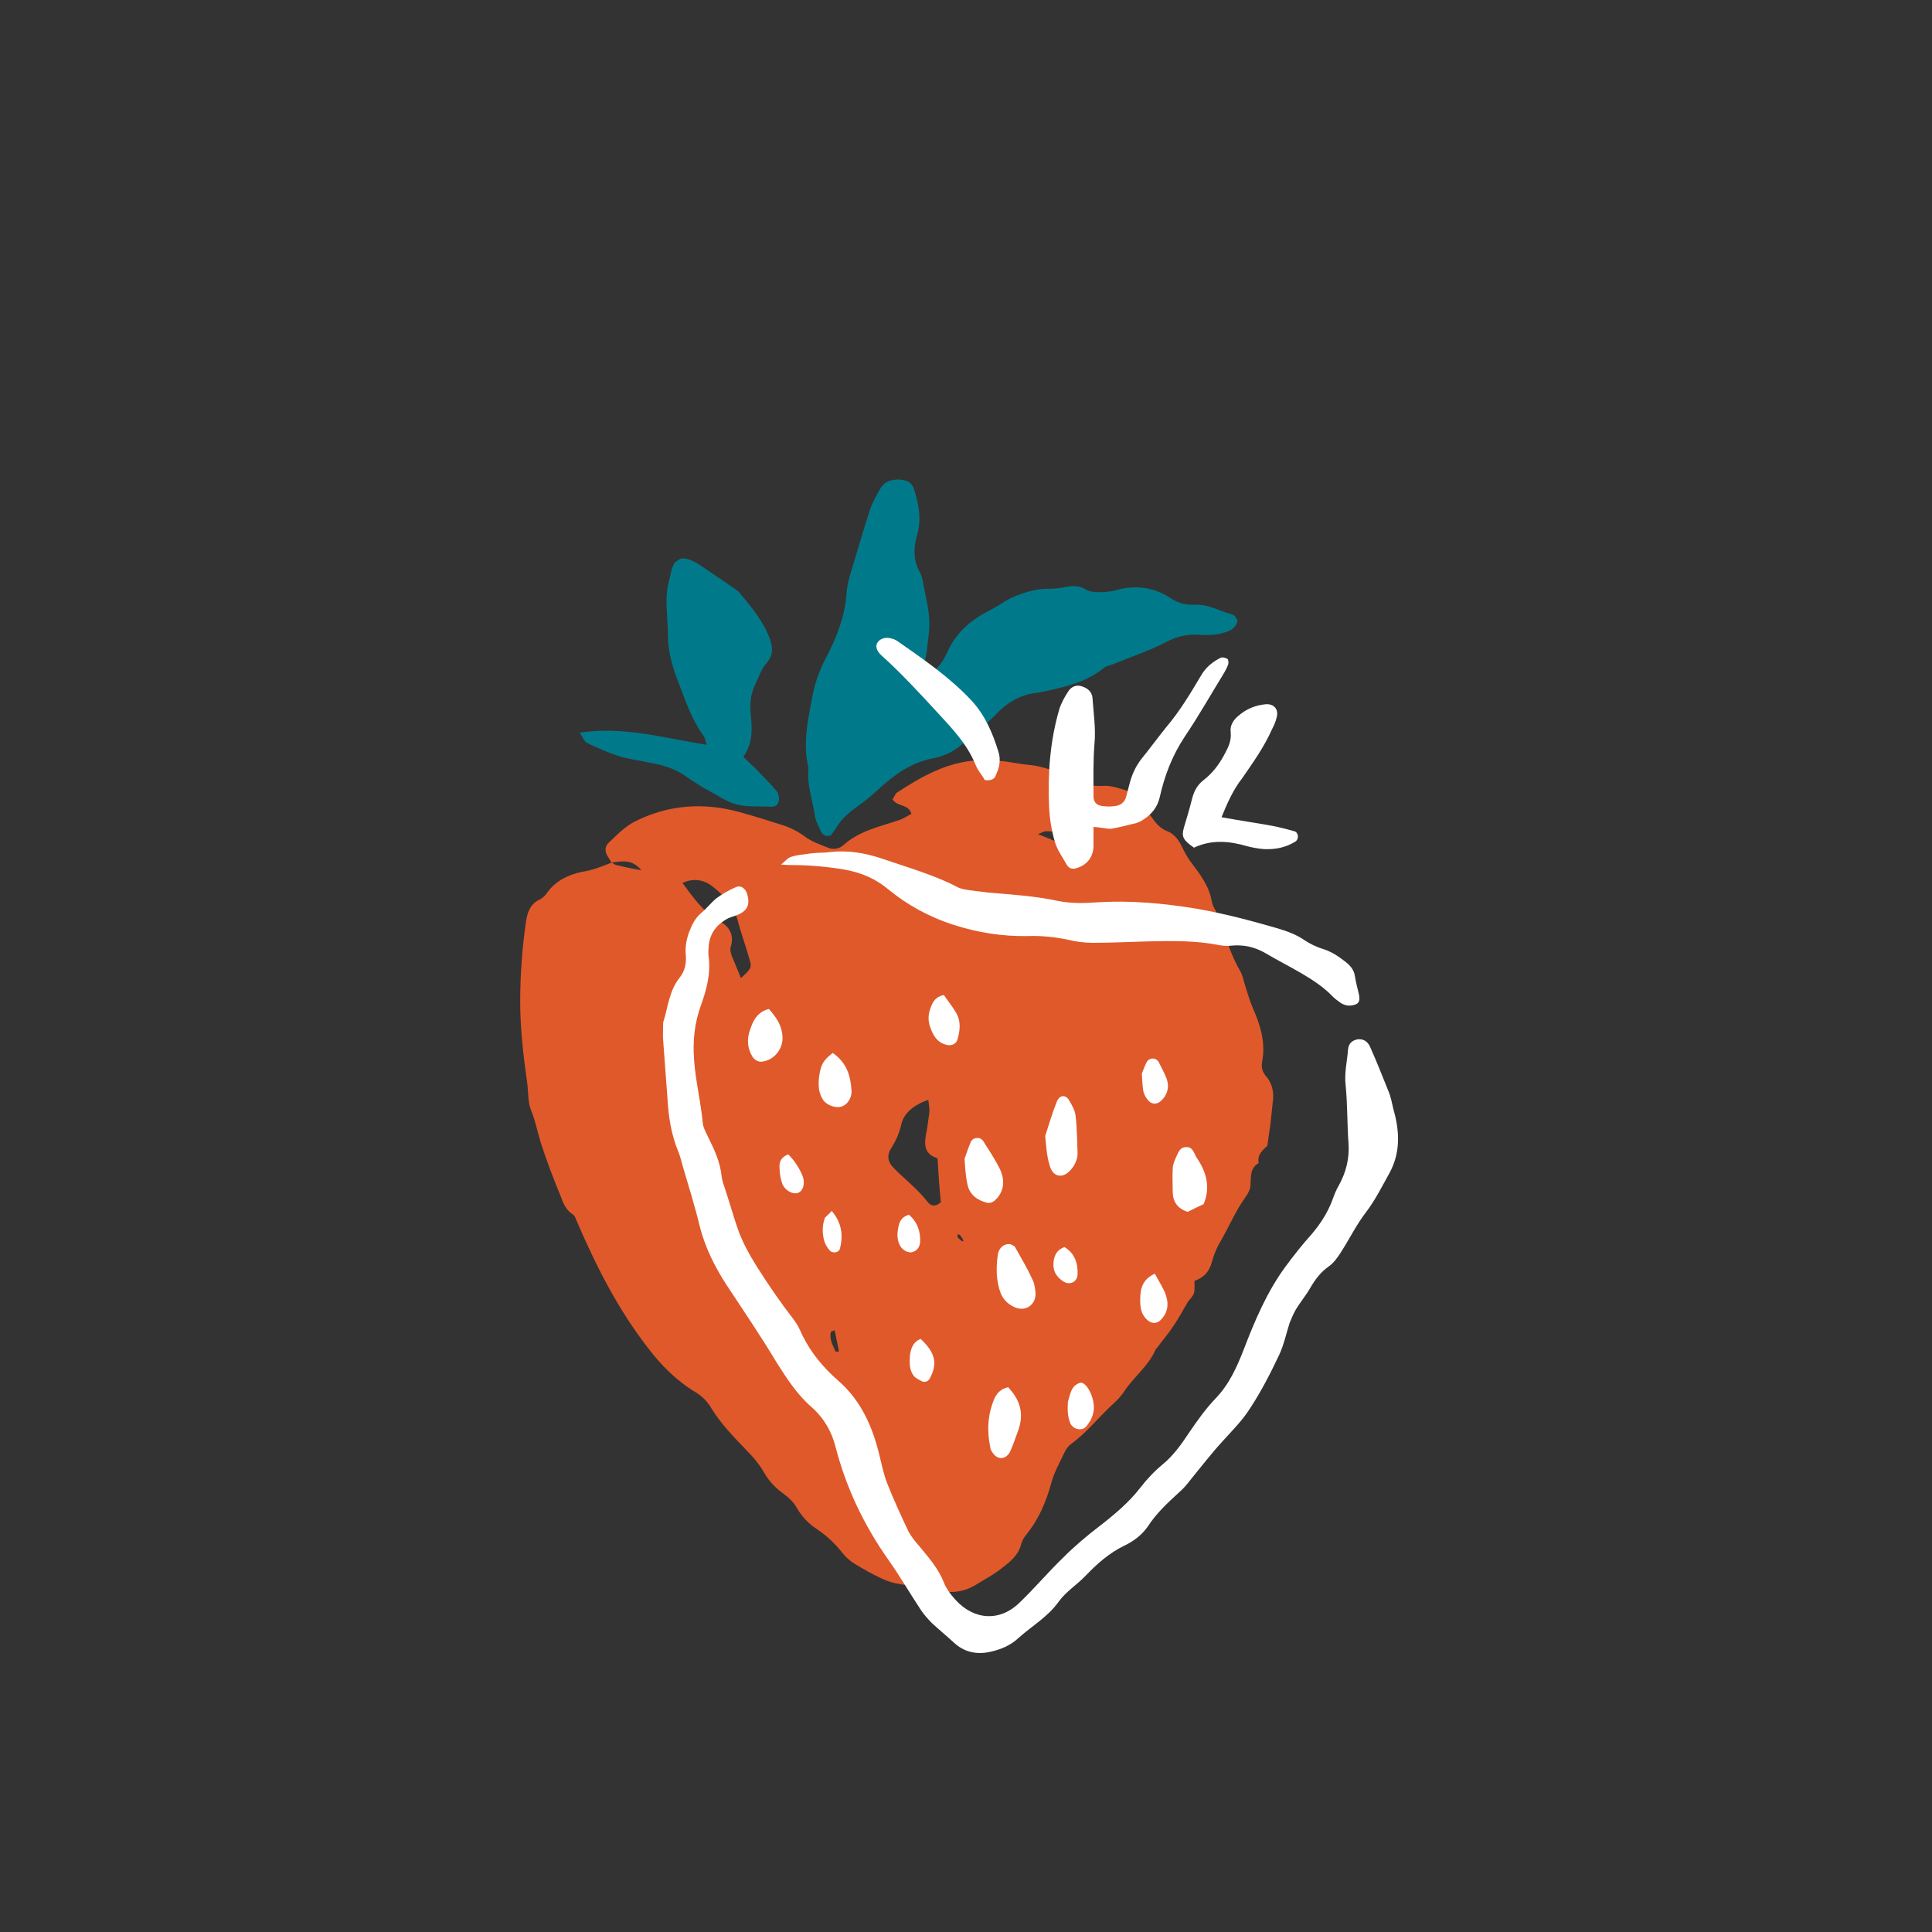 <?xml version="1.0" encoding="UTF-8"?> <!-- Generator: Adobe Illustrator 25.3.0, SVG Export Plug-In . SVG Version: 6.00 Build 0) --> <svg xmlns="http://www.w3.org/2000/svg" xmlns:xlink="http://www.w3.org/1999/xlink" version="1.1" id="Layer_1" x="0px" y="0px" viewBox="0 0 400 400" style="enable-background:new 0 0 400 400;" xml:space="preserve"><rect x="0" y="0" width="400" height="400" fill="#333333" stroke="none"/> <style type="text/css"> .st0{fill:#FFFFFF;} .st1{clip-path:url(#SVGID_2_);fill:#E0592A;} .st2{clip-path:url(#SVGID_2_);fill:#007A8A;} .st3{clip-path:url(#SVGID_2_);fill:#FFFFFF;} </style> <polygon class="st0" points="167.5,290.7 167.2,290.7 167.3,290.9 "></polygon> <g> <defs> <rect id="SVGID_1_" x="107" y="98.9" transform="matrix(0.828 -0.561 0.561 0.828 -83.985 148.537)" width="185.9" height="224.4"></rect> </defs> <clipPath id="SVGID_2_"> <use xlink:href="#SVGID_1_" style="overflow:visible;"></use> </clipPath> <path class="st1" d="M198.3,255.5c0,0.4-0.1,0.6-0.1,0.6c0.3,0.3,0.6,0.6,1,0.9c0,0,0.2-0.1,0.3-0.1c-0.2-0.4-0.4-0.8-0.7-1.1 C198.8,255.7,198.7,255.7,198.3,255.5 M172.8,275.4c-0.4,0.2-0.8,0.3-0.8,0.4c-0.3,1.5,0.4,2.7,1,4c0,0.1,0.4,0,0.7,0 C173.4,278.3,173.1,276.8,172.8,275.4 M222.8,176c-0.4-3.1-0.5-3.3-2.5-3.6c-1.3-0.2-2.5-0.3-3.8-0.3c-0.4,0-0.8,0.3-1.6,0.6 C217.7,173.8,220,174.8,222.8,176 M153.4,202.5c2.1-1.9,2.3-2.2,1.8-3.8c-0.7-2.6-1.7-5.2-2.4-7.9c-0.8-3.1-2.8-5.3-5.2-7.2 c-1.7-1.4-3.9-1.9-6.3-0.8c2.2,3,4.2,5.9,7.4,7.7c2.1,1.2,3.4,2.8,2.6,5.5c-0.2,0.6,0,1.3,0.2,1.9 C152.1,199.3,152.7,200.8,153.4,202.5 M194.1,239.8c-2.6-0.8-2.8-2.6-2.4-4.8c0.3-1.5,0.5-3.1,0.7-4.6c0.1-0.8-0.1-1.7-0.2-2.7 c-3.1,1.1-5.1,2.8-5.6,5.1c-0.4,1.7-1,3.2-1.9,4.6c-1.2,1.8-1,3.1,0.5,4.6c2.3,2.3,4.9,4.3,6.9,6.9c0.5,0.7,1.5,1.1,2.7,0 C194.5,246.2,194.3,243.2,194.1,239.8 M126.6,178.6c-0.3-0.6-0.7-1.1-1-1.7c-0.4-0.9-0.3-1.8,0.5-2.5c1.7-1.6,3.3-3.3,5.5-4.4 c6.9-3.4,14-3.9,21.4-1.9c2.9,0.8,5.8,1.7,8.6,2.6c1.7,0.5,3.4,1.3,4.9,2.4c1.4,1.1,3.2,1.7,4.9,2.4c1.2,0.5,2.5,0.2,3.3-0.6 c3.4-3,7.7-3.8,11.7-5.2c0.8-0.3,1.5-0.8,2.3-1.2c-0.6-2.1-2.9-1.4-3.9-3c0.3-0.4,0.5-1.1,0.9-1.4c5.2-3.4,10.5-6.4,16.9-6.7 c1.7-0.1,3.4,0.1,5.1,0.2c1.6,0.2,3.1,0.5,4.7,0.7c2.8,0.2,5.4,1,7.8,2.3c2.6,1.4,5.2,2.3,8.2,2.1c1.6-0.1,3.3,0.5,4.9,1 c0.7,0.2,1.3,0.8,1.8,1.4c1.1,1.3,2.2,2.6,3.2,3.9c0.9,1.3,1.8,2.5,3.4,3.1c1.5,0.6,2.4,1.9,3.1,3.4c0.6,1.2,1.2,2.3,2,3.3 c1.8,2.4,3.6,4.8,4.1,7.9c0.2,1.2,1.2,2.3,1.6,3.5c1.2,3.7,2.3,7.5,4.3,10.9c0.5,0.9,0.7,2,1,3c0.5,1.5,0.9,3,1.5,4.4 c1.6,3.6,2.8,7.3,2,11.4c-0.2,1.1,0.1,2.1,0.8,2.9c1.4,1.6,1.7,3.5,1.4,5.5c-0.2,1.6-0.3,3.1-0.5,4.7c-0.2,1.3-0.4,2.6-0.6,4.2 c-0.8,0.8-2.2,1.8-1.8,3.6c-1.8,1-1.6,2.8-1.7,4.5c0,0.9-0.5,1.8-1,2.5c-2.1,2.9-3.4,6.1-5.2,9.2c-0.8,1.3-1.4,2.8-1.8,4.3 c-0.5,1.9-1.6,3.2-3.6,3.9c0,0.8,0.1,1.7-0.1,2.5c-0.2,0.7-0.9,1.3-1.3,1.9c-1,1.7-1.9,3.4-3,5c-1,1.5-2.2,2.9-3.3,4.4 c-0.1,0.1-0.2,0.2-0.3,0.3c-1.4,3.4-4.5,5.7-6.5,8.7c-0.7,1.1-1.6,2-2.6,2.9c-2.9,2.7-5.3,5.8-8.5,8.1c-0.5,0.4-0.9,0.9-1.2,1.5 c-1,2.1-2.2,4.2-2.8,6.4c-1.1,4-2.6,7.6-5.2,10.8c-0.5,0.6-0.9,1.3-1.1,2.1c-0.6,2.2-2.2,3.5-3.9,4.8c-1.7,1.4-3.7,2.4-5.6,3.6 c-2.2,1.3-4.6,1.7-7.2,1.2c-3.1-0.6-6.2-1-9.3-1.6c-1-0.2-2-0.6-2.9-1c-1.9-0.9-3.7-1.9-5.5-3c-1-0.6-1.9-1.4-2.6-2.3 c-1.5-1.9-3.2-3.5-5.1-4.8c-1.9-1.2-3.4-2.8-4.5-4.8c-0.6-1-1.5-1.8-2.4-2.5c-1.7-1.2-3.1-2.6-4.2-4.5c-1-1.8-2.4-3.4-3.9-4.9 c-2.5-2.6-5.1-5.3-7-8.4c-0.8-1.4-1.9-2.5-3.2-3.3c-4-2.4-7.2-5.6-10-9.3c-6.2-8-10.7-16.9-14.7-26.2c-0.2-0.5-0.4-1.1-0.7-1.3 c-1.5-0.9-2.1-2.4-2.6-3.8c-1.5-3.6-2.9-7.3-4.1-11c-0.7-2.2-1.1-4.5-2-6.7c-0.7-1.6-0.6-3.6-0.8-5.4c-0.8-5.7-1.5-11.4-1.5-17.1 c0-5.6,0.4-11.2,1.2-16.7c0.3-1.9,0.8-3.5,2.7-4.5c0.7-0.3,1.3-0.9,1.7-1.5c1.8-2.5,4.4-3.7,7.2-4.3 C122.6,180.2,124.6,179.4,126.6,178.6c0.3,0.1,0.6,0.4,1,0.5c1.6,0.4,3.2,0.7,5.2,1.1C130.9,177.8,128.7,178.3,126.6,178.6"></path> <path class="st2" d="M190.9,140.5c2.7-1.2,4.2-3.2,5.2-5.4c1.9-4.4,5.3-7,9.3-9c1.7-0.9,3.2-2.1,5.1-2.8c2.1-0.8,4.2-1.4,6.4-1.4 c1.3,0,2.6-0.1,3.9-0.4c1.5-0.3,2.8-0.2,4.1,0.6c0.7,0.4,1.7,0.5,2.6,0.5c1.3,0,2.6-0.1,3.9-0.5c3.9-1,7.5-0.5,10.9,1.7 c1.6,1.1,3.3,1.5,5.2,1.4c2.7-0.1,5,1.3,7.5,2c0.8,0.2,1.4,1,1.1,1.8c-0.2,0.5-0.7,1.1-1.2,1.4c-2.2,1.1-4.6,1.2-6.9,1 c-2.4-0.1-4.5,0.4-6.7,1.6c-3.5,1.8-7.2,3-10.8,4.5c-0.7,0.3-1.6,0.4-2.1,0.9c-3.4,2.7-7.4,3.7-11.5,4.6c-0.6,0.1-1.3,0.3-1.9,0.4 c-3.7,0.3-6.6,2.1-9.1,4.8c-2.2,2.2-4.7,4.2-7.1,6.2c-1.6,1.3-3.5,2.2-5.6,2.6c-4.4,0.8-7.9,3.3-11.1,6.2c-1.4,1.3-2.9,2.6-4.5,3.7 c-1.8,1.3-3.5,2.7-4.6,4.7c-0.3,0.5-0.8,1-1,1.4c-1.2,0.3-1.7-0.2-2.1-1c-0.5-1.1-1.1-2.2-1.2-3.3c-0.5-3.2-1.7-6.3-1.3-9.7 c-1.2-4.8-0.2-9.6,0.7-14.3c0.5-3,1.5-5.8,2.9-8.5c2.3-4.3,4-8.8,4.3-13.7c0.1-1,0.3-2.1,0.6-3.1c1.4-4.6,2.7-9.2,4.2-13.8 c0.5-1.6,1.4-3.1,2.2-4.5c0.9-1.5,2.4-1.9,4.1-1.8c1.8,0.2,2.5,0.7,3,2.5c0.9,3,1.4,6,0.4,9.2c-0.7,2.5-0.7,5.2,0.7,7.6 c0.4,0.8,0.6,1.7,0.7,2.6c0.5,2.4,1.1,4.9,1.2,7.3c0.1,2.1-0.3,4.1-0.5,6.2C191.5,136.7,191.2,138.6,190.9,140.5"></path> <path class="st2" d="M146.3,154.2c-0.3-1.1-0.4-1.5-0.6-1.8c-2.5-3.4-3.8-7.4-5.3-11.3c-1.2-3-2.1-6.2-2.1-9.5 c0-3.8-0.8-7.5,0.2-11.3c0.3-1,0.4-2.1,0.8-3c0.5-1.4,1.7-2,3.2-1.5c0.7,0.2,1.5,0.6,2.1,1c2.6,1.7,5.2,3.5,7.8,5.3 c0.2,0.1,0.4,0.3,0.6,0.5c2.5,3,5,5.9,6.4,9.7c0.7,2,0.6,3.5-0.7,5c-1.1,1.2-1.5,2.7-2.2,4.1c-1,2-1.3,4-1.1,6.1 c0.3,3.1,0.6,6.2-1.5,9.2c0.9,0.9,1.8,1.7,2.6,2.5c1.4,1.5,3,3,4.3,4.6c0.4,0.5,0.6,1.5,0.4,2.2c-0.2,0.9-1.1,1.1-1.9,1 c-2.2-0.1-4.5,0.1-6.6-0.4c-2-0.5-3.8-1.7-5.6-2.7c-1.7-0.9-3.4-2-5-3.1c-2.3-1.7-4.9-2.4-7.6-2.9c-2.2-0.5-4.4-0.7-6.5-1.4 c-2.2-0.7-4.4-1.7-6.5-2.7c-0.6-0.3-0.8-1.2-1.5-2.1C129.1,150.3,137.4,152.8,146.3,154.2"></path> <path class="st3" d="M137.3,211.7c1-3.1,1.2-6.6,3.5-9.4c1-1.3,1.3-2.8,1.2-4.4c-0.2-1.7,0.1-3.4,0.7-5c0.6-1.5,1.2-2.8,2.5-3.9 c1.1-0.9,2-2.1,3.1-3c1.2-0.9,2.6-1.7,4-2.3c1.1-0.5,2,0.2,2.4,1.4c0.6,2.1,0.1,3.3-1.7,4.2c-0.7,0.3-1.5,0.5-2.2,0.8 c-2.5,1.3-4,3.3-4.1,6.2c0,0.5-0.1,1.1,0,1.6c0.5,3.6-0.4,7-1.6,10.3c-1.3,3.6-1.7,7.3-1.4,11.2c0.3,4.4,1.4,8.7,1.8,13.1 c0.1,1,0.7,2,1.1,2.9c1.3,2.6,2.5,5.2,2.8,8.1c0.1,0.8,0.3,1.5,0.6,2.3c0.9,2.7,1.7,5.5,2.6,8.2c1,3,2.5,5.7,4.2,8.4 c2.4,3.8,4.9,7.4,7.6,10.9c0.7,0.9,1.2,2,1.7,3.1c1.8,3.7,4.4,6.8,7.5,9.5c4.7,4.1,7.1,9.6,8.5,15.5c0.5,2,0.9,4.1,1.7,6 c1.3,3.3,2.8,6.5,4.3,9.7c0.6,1.1,1.5,2.2,2.3,3.1c1.9,2.3,3.9,4.6,5,7.4c0.5,1.3,1.4,2.5,2.4,3.6c3.9,4.3,9.3,4.6,13.4,0.5 c3.1-3,5.9-6.3,9-9.3c2.3-2.3,4.8-4.4,7.4-6.4c3.1-2.4,6.1-4.9,8.5-8c1.3-1.7,2.9-3.4,4.6-4.8c2.3-1.9,3.9-4.2,5.5-6.6 c1.7-2.5,3.4-4.9,5.5-7.1c2.8-2.9,4.4-6.5,5.8-10.1c2.3-6,4.8-11.9,8.6-17.1c1.7-2.3,3.5-4.6,5.4-6.7c1.8-2.1,3.3-4.4,4.3-7 c0.4-1.1,0.8-2.2,1.4-3.2c1.5-2.7,2.2-5.6,2-8.6c-0.3-4-0.2-8.1-0.6-12.1c-0.3-2.5,0.3-4.9,0.5-7.4c0.1-1.3,0.9-1.9,1.9-2.1 c1.2-0.2,2.1,0.4,2.6,1.4c1.4,3.1,2.6,6.2,3.9,9.4c0.5,1.2,0.7,2.5,1,3.7c1.3,4.5,1.5,9-0.9,13.3c-1.5,2.7-2.9,5.5-4.8,8 c-2,2.6-3.4,5.5-5.2,8.3c-0.7,1.1-1.5,2.2-2.5,2.9c-1.7,1.2-2.8,2.7-3.8,4.4c-0.9,1.6-2.1,3-3,4.5c-0.5,0.9-0.9,1.8-1.3,2.8 c-0.7,2.2-1.2,4.6-2.2,6.7c-1.8,3.8-3.7,7.5-6,11c-1.5,2.4-3.6,4.5-5.5,6.6c-2.5,2.7-4.7,5.6-7,8.4c-0.6,0.8-1.3,1.6-2.1,2.3 c-2.4,2.2-4.8,4.4-6.6,7.2c-1.2,1.7-2.9,3-4.8,3.9c-3.1,1.5-5.6,3.7-8,6.2c-1.8,1.9-4.1,3.3-5.6,5.4c-2.3,3.2-5.5,5-8.3,7.5 c-1.7,1.6-3.7,2.4-5.9,2.9c-2.8,0.6-5.4,0.1-7.6-2c-1.4-1.3-3-2.6-4.4-3.9c-0.8-0.8-1.6-1.7-2.3-2.7c-2.3-3.5-4.4-7.1-6.8-10.5 c-5-7.1-8.7-14.8-10.9-23.3c-0.8-3.2-2.4-6-5-8.3c-3-2.6-5.1-5.9-7.2-9.2c-3.3-5.5-6.9-10.8-10.4-16.1c-2.4-3.7-4.4-7.7-5.5-12 c-1-4.2-2.3-8.3-3.5-12.4c-0.3-1-0.5-2-0.9-3c-1.5-3.6-2.1-7.3-2.3-11.1c-0.3-4-0.6-8.1-0.9-12.1 C137.2,214.2,137.3,213,137.3,211.7"></path> <path class="st3" d="M161.7,179c1-0.8,1.4-1.4,2.1-1.6c1.2-0.4,2.6-0.5,4-0.7c1.4-0.2,2.8-0.1,4.2-0.3c3.6-0.4,7.2,0.2,10.7,1.4 c5.2,1.8,10.6,3.3,15.4,5.8c0.7,0.4,1.7,0.6,2.6,0.7c1.3,0.2,2.6,0.3,3.9,0.5c4.8,0.4,9.6,0.7,14.3,1.7c2.9,0.6,5.7,0.5,8.5,0.3 c6.7-0.4,13.3,0.2,20.1,1.3c5.8,1,11.5,2.5,17,4.1c2,0.6,3.9,1.3,5.5,2.4c1.2,0.8,2.6,1.5,4,1.9c1.8,0.6,3.1,1.5,4.4,2.5 c1.2,0.9,1.9,1.8,2.1,3c0.2,1.4,0.6,2.7,0.9,4.1c0.1,0.8,0.2,1.7-1.2,2c-1.3,0.3-2.2-0.1-3.1-0.8c-0.4-0.3-0.8-0.6-1.1-0.9 c-3.6-3.8-9-6.1-13.9-9c-2.2-1.3-4.6-1.9-7.3-1.6c-0.7,0.1-1.6,0-2.3-0.1c-4.9-1-9.8-0.9-14.7-0.8c-3.8,0.1-7.6,0.3-11.5,0.3 c-1.6,0-3.4-0.2-5-0.6c-2.8-0.6-5.6-0.9-8.5-0.8c-5.2,0.1-10.3-0.7-15.3-2.3c-5.3-1.7-9.7-4.2-13.5-7.3c-2.6-2.2-5.7-3.6-9.4-4.2 c-3.6-0.6-7.2-0.9-10.8-0.9C163.4,179.1,163,179.1,161.7,179"></path> <path class="st3" d="M226.4,171.2c0,1.5,0,2.6,0,3.8c0,2.3-1.2,4-3.4,4.7c-0.8,0.3-1.6,0.2-2.1-0.6c-0.9-1.6-2-3.1-2.5-4.8 c-0.7-2.4-1.1-4.9-1.2-7.3c-0.3-6.8,0.2-13.6,2.1-20.1c0.4-1.3,1.1-2.6,1.9-3.8c0.6-0.9,1.6-1.4,2.8-1c1.2,0.4,2.1,1.1,2.2,2.5 c0.2,3.1,0.7,6.2,0.4,9.4c-0.3,3.6-0.2,7.3-0.2,10.9c0,1.2,0.7,1.9,2,2c0.8,0.1,1.6,0.1,2.3,0c1.3-0.1,2.2-0.8,2.5-2.1 c0.2-0.8,0.4-1.5,0.6-2.3c0.5-2,1.3-3.9,2.7-5.6c1.7-2.1,3.3-4.3,5-6.4c2.8-3.3,5-7,7.2-10.7c1-1.7,2.4-2.8,4-3.6 c0.4-0.2,1,0,1.4,0.2c0.2,0.1,0.3,0.7,0.2,1.1c-0.2,0.6-0.5,1.2-0.8,1.7c-2.7,4.4-5.3,9-8.2,13.3c-2.6,3.9-4.2,8.1-5.2,12.6 c-0.5,2.1-1.7,3.5-3.4,4.6c-0.4,0.3-0.9,0.5-1.4,0.7c-1.8,0.4-3.5,0.9-5.3,1.2C229,171.6,228,171.3,226.4,171.2"></path> <path class="st3" d="M252.9,169.2c3.9,0.7,7.3,1.2,10.6,1.8c1.5,0.3,3.1,0.7,4.5,1.1c0.9,0.3,1,1.7,0.1,2.2c-2,1.2-4.1,1.6-6.4,1.5 c-1.2-0.1-2.3-0.3-3.5-0.6c-3.7-1.1-7.4-1.4-11,0.3c-2.3-1.6-2.6-2.3-2.1-4.1c0.6-2,1.2-4,1.7-6c0.4-1.6,1.1-2.9,2.4-3.9 c1.8-1.4,3.1-3.1,4.2-5.1c0.8-1.5,1.6-2.9,1.4-4.8c-0.2-1.4,0.6-2.6,1.6-3.4c1.6-1.4,3.5-2.2,5.7-2.4c1.7-0.1,2.7,1.1,2.2,2.8 c-0.2,0.9-0.6,1.7-1,2.5c-1.6,3.6-3.9,6.8-6.1,10C255.4,163.4,254.2,166,252.9,169.2"></path> <path class="st3" d="M203.9,161.5c-0.5-0.9-1.4-1.9-1.9-3.1c-1.8-4.5-5.1-7.8-8.3-11.3c-3.6-3.9-7.2-7.8-11.2-11.4 c-1.1-1-1.3-2-0.8-2.7c0.6-0.9,1.9-1.2,3.2-0.7c0.4,0.1,0.7,0.3,1,0.5c5.3,3.7,10.7,7.4,15.2,12.2c2.8,3,4.4,6.7,5.6,10.6 c0.5,1.5,0.3,3.1-0.4,4.6C206,161.2,205.4,161.7,203.9,161.5"></path> <path class="st3" d="M216.4,235.2c0.8-2.5,1.5-4.9,2.4-7.1c0.6-1.5,1.9-1.5,2.6-0.2c0.6,1,1.2,2.1,1.3,3.2c0.3,2.6,0.3,5.2,0.4,7.7 c0,1.3-0.6,2.5-1.5,3.5c-1.6,1.8-3.7,1.4-4.3-1.1C216.7,239.3,216.6,237.2,216.4,235.2"></path> <path class="st3" d="M209.2,257.6c0.2,0.1,0.7,0.3,0.9,0.5c1.3,2.3,2.6,4.5,3.7,6.9c0.4,0.8,0.5,1.8,0.6,2.7c0.1,2.4-2,3.9-4.2,3 c-1.4-0.6-2.4-1.5-3-2.9c-1-2.6-1-5.4-0.6-8.1C206.8,258.3,208,257.4,209.2,257.6"></path> <path class="st3" d="M249.2,249.3c-1.1,0.5-2.3,1.1-3.3,1.6c-2.2-0.7-3.1-2.2-3.1-4.2c0-1.6-0.1-3.1,0-4.7c0-0.8,0.3-1.5,0.6-2.2 c0.5-1,0.8-2.4,2.3-2.3c1.3,0,1.5,1.3,2,2.1C249.7,242.5,250.7,245.7,249.2,249.3"></path> <path class="st3" d="M208.7,287.2c2.5,2.6,3.3,5.4,2.2,8.7c-0.6,1.6-1.1,3.2-1.8,4.7c-0.9,1.7-2.7,1.7-3.7,0 c-0.2-0.3-0.4-0.7-0.4-1.1c-0.7-3.4-0.5-6.7,0.9-10C206.4,288.5,207.1,287.6,208.7,287.2"></path> <path class="st3" d="M199.7,239.9c0.5-1.3,0.8-2.4,1.3-3.5c0.5-1,2-1.1,2.6-0.1c1.2,1.9,2.4,3.7,3.4,5.7c1.2,2.5,0.8,4.9-1,6.5 c-0.4,0.4-1.2,0.7-1.7,0.5c-2-0.5-3.6-1.7-4-3.8C199.9,243.4,199.8,241.5,199.7,239.9"></path> <path class="st3" d="M172.4,218c2.9,2,3.7,4.7,3.9,7.8c0.1,1.5-0.9,3-2.1,3.3c-1.2,0.4-3.1-0.3-3.8-1.4c-1-1.5-1-3.2-0.8-4.9 C170,220.3,170.4,219.6,172.4,218"></path> <path class="st3" d="M159.2,208.9c1.6,1.8,2.7,3.5,2.8,5.7c0.2,2.5-1.7,4.9-4.2,5.2c-0.8,0.1-1.5-0.3-2-1c-1.1-1.8-1.2-3.7-0.5-5.6 C155.9,211.3,156.8,209.5,159.2,208.9"></path> <path class="st3" d="M195.4,206c0.9,1.3,1.8,2.4,2.5,3.6c1.1,1.8,0.9,3.8,0.3,5.7c-0.3,0.9-1.3,1.3-2.3,1c-2-0.5-2.8-2.1-3.4-3.9 c-0.4-1.3-0.3-2.6,0.2-3.8C193.1,207.5,193.6,206.4,195.4,206"></path> <path class="st3" d="M239.1,263.7c0.9,1.7,1.7,2.9,2.2,4.2c0.7,1.9,0.6,3.8-1,5.4c-0.7,0.7-1.7,0.8-2.5,0.2 c-1.8-1.4-1.8-3.3-1.7-5.3C236.2,266.3,236.9,264.7,239.1,263.7"></path> <path class="st3" d="M221.1,290.2c0.5-1.5,0.6-3.3,2.5-3.9c1-0.3,2.5,1.9,2.8,4.2c0.3,1.8-0.3,3.3-1.4,4.7 c-0.8,1.1-2.5,0.9-3.3-0.3C221,293.4,221,291.9,221.1,290.2"></path> <path class="st3" d="M236.4,222.3c0.3-0.8,0.6-1.6,1-2.4c0.6-1,1.9-1,2.5,0c0.5,1,1.1,2.1,1.5,3.1c0.8,1.8,0.4,3.6-1,4.9 c-0.8,0.8-2,0.8-2.7-0.1c-0.5-0.6-0.9-1.3-1-2C236.5,224.7,236.5,223.5,236.4,222.3"></path> <path class="st3" d="M190.6,277.2c3,2.8,3.6,5.1,1.9,8.2c-0.4,0.7-1,0.8-1.6,0.6c-0.6-0.3-1.2-0.6-1.6-1c-1.1-1.3-1-2.9-0.9-4.4 C188.6,279.1,189.1,277.8,190.6,277.2"></path> <path class="st3" d="M163.2,239c1.3,1.3,2.2,2.7,2.9,4.3c0.7,1.6,0.2,3.4-1,3.7c-1,0.3-2.5-0.5-3.1-1.8c-0.4-1.1-0.6-2.3-0.6-3.4 C161.3,240.7,161.6,239.6,163.2,239"></path> <path class="st3" d="M188.2,251.5c1.8,1.6,2.4,3.5,2.3,5.7c-0.1,1-0.6,1.7-1.5,2c-0.8,0.3-1.8-0.2-2.4-0.9 c-0.8-1.1-0.9-2.4-0.7-3.7C186.1,253.3,186.4,252,188.2,251.5"></path> <path class="st3" d="M220.4,258.2c2.1,1.3,2.8,3.3,2.7,5.7c-0.1,1.5-1.5,2.2-2.8,1.5c-1.3-0.8-2.2-1.9-2.2-3.5 C218.1,260.3,218.6,258.8,220.4,258.2"></path> <path class="st3" d="M172.2,250.7c2.1,2.5,2.4,5.1,1.7,7.8c-0.2,0.9-1.6,1.1-2.2,0.3c-0.4-0.5-0.8-1.1-1-1.7 c-0.5-1.7-0.5-3.4,0.1-5C171.1,251.8,171.6,251.4,172.2,250.7"></path> </g> </svg> 